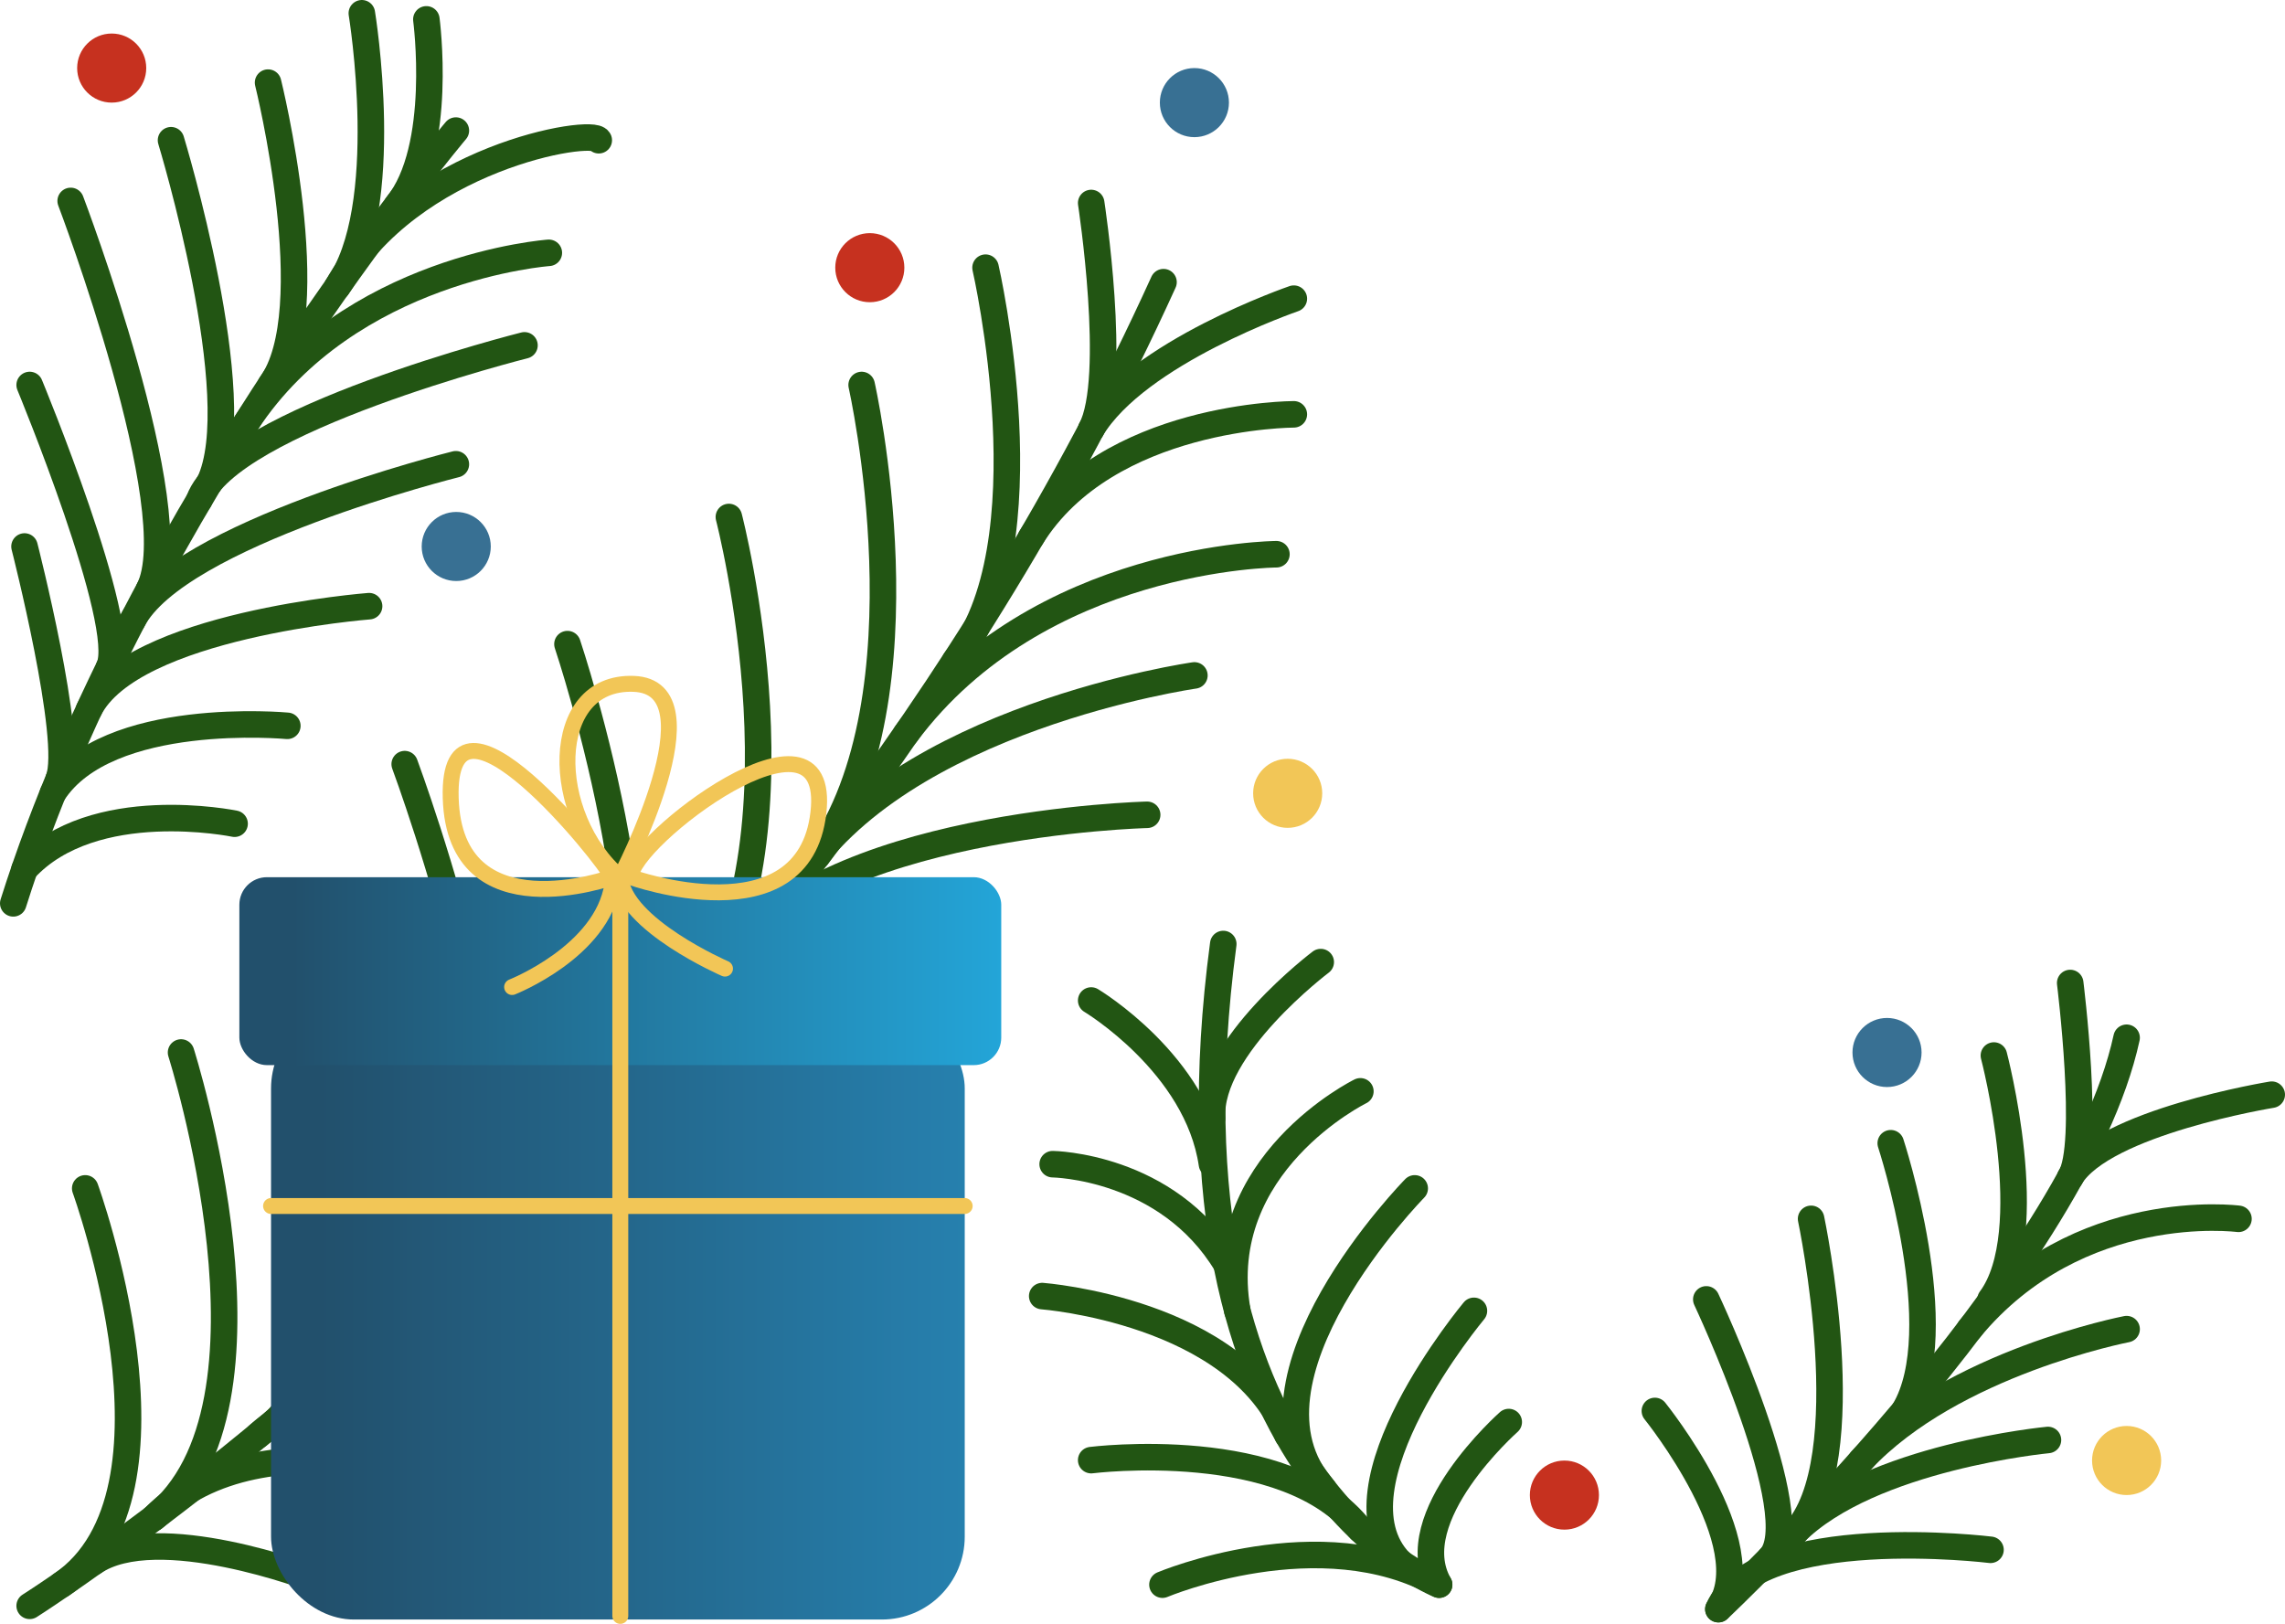 <?xml version="1.0" encoding="UTF-8"?> <svg xmlns="http://www.w3.org/2000/svg" xmlns:xlink="http://www.w3.org/1999/xlink" id="_Слой_2" data-name="Слой 2" viewBox="0 0 430.62 306.06"> <defs> <style> .cls-1 { fill: #f2c657; } .cls-2 { fill: #c6311f; } .cls-3 { fill: #387093; } .cls-4 { stroke: #225513; stroke-width: 5px; } .cls-4, .cls-5 { fill: none; stroke-linecap: round; stroke-linejoin: round; } .cls-6 { fill: url(#_Безымянный_градиент_82); } .cls-7 { fill: url(#_Безымянный_градиент_85); } .cls-5 { stroke: #f2c657; stroke-width: 3px; } </style> <linearGradient id="_Безымянный_градиент_82" data-name="Безымянный градиент 82" x1="51.08" y1="247.38" x2="181.8" y2="247.38" gradientUnits="userSpaceOnUse"> <stop offset=".07" stop-color="#22506c"></stop> <stop offset="1" stop-color="#2680ae"></stop> </linearGradient> <linearGradient id="_Безымянный_градиент_85" data-name="Безымянный градиент 85" x1="45.11" y1="183.04" x2="188.69" y2="183.04" gradientUnits="userSpaceOnUse"> <stop offset=".07" stop-color="#22506c"></stop> <stop offset="1" stop-color="#23a5d8"></stop> </linearGradient> </defs> <g id="_Слой_20" data-name="Слой 20"> <g> <g> <path class="cls-4" d="M5.59,302.66S146.17,214,219.27,53.18"></path> <path class="cls-4" d="M59.1,297.56s-29.51-11.3-41.51-3.1"></path> <path class="cls-4" d="M16.06,223.98s20.86,57.49-4.48,74.69"></path> <path class="cls-4" d="M34.12,198.37s21.32,66.93-5.13,87.71"></path> <path class="cls-4" d="M91.8,281.14s-42.06-16.21-62.82,4.94"></path> <path class="cls-4" d="M112.43,266.13s-40.72-16.19-63.78,4.39"></path> <path class="cls-4" d="M56.78,205.69s8.03,51.18-5.11,62.33"></path> <path class="cls-4" d="M75.37,186.77s5.1,55.92-9.02,68.71"></path> <path class="cls-4" d="M126.27,245.87s-44.75-7.37-59.92,9.61"></path> <path class="cls-4" d="M170.11,210.73s-54.55-3.59-84.2,26.64"></path> <path class="cls-4" d="M76.27,144.02s29.75,80.03,9.64,93.35"></path> <path class="cls-4" d="M106.94,121.4s22.58,67.17,5.29,89.33"></path> <path class="cls-4" d="M216.19,153.57s-62.17,1.49-78.82,27.76"></path> <path class="cls-4" d="M137.36,97.44s16.65,63.91-7.85,94.8"></path> <path class="cls-4" d="M174.55,188.6s-40.87-1.13-53.71,12.75"></path> <path class="cls-4" d="M162.38,72.56s13.25,58.6-8.36,88.8"></path> <path class="cls-4" d="M225.09,127.3s-55.74,7.93-74.96,39.11"></path> <path class="cls-4" d="M179.99,124.55c17.87-21.32,5.74-74.1,5.74-74.1"></path> <path class="cls-4" d="M240.55,104.46s-44.81,.25-69.81,33.88"></path> <path class="cls-4" d="M243.83,78.09s-35.21,.02-49.53,23.24"></path> <path class="cls-4" d="M205.64,38.26s5.06,32.99,0,42.66"></path> <path class="cls-4" d="M243.83,56.29s-29.51,10.12-38.19,24.63"></path> </g> <g> <path class="cls-4" d="M85.91,24.61S26.02,95.69,2.5,170.26"></path> <path class="cls-4" d="M44.21,155.25s-26.62-5.51-39.59,8.59"></path> <path class="cls-4" d="M54.15,136.8s-33.99-3.19-44.18,12.72"></path> <path class="cls-4" d="M4.62,103s9.34,36.53,6.43,43.85"></path> <path class="cls-4" d="M69.56,114.25s-44.78,3.45-52.78,19.48"></path> <path class="cls-4" d="M5.59,72.56s18.73,45.27,14.96,53.22"></path> <path class="cls-4" d="M85.91,87.5s-52.49,13.08-60.93,29.45"></path> <path class="cls-4" d="M13.32,37.87s22.26,58.57,14.75,73.24"></path> <path class="cls-4" d="M98.84,65.09s-55.82,14.06-61.3,29.17"></path> <path class="cls-4" d="M32.23,26.43s14.87,48.8,7.2,64.64"></path> <path class="cls-4" d="M103.43,47.65s-37.7,2.68-56.99,32.03"></path> <path class="cls-4" d="M50.52,15.57s10.69,43.04,.49,56.98"></path> <path class="cls-4" d="M112.84,26.43c-.97-2.4-35.56,3.19-49.29,27.65"></path> <path class="cls-4" d="M68.19,2.5s6.05,36.82-4.64,51.59"></path> <path class="cls-4" d="M80.35,3.65s3.23,24.3-5.56,35.07"></path> </g> <g> <path class="cls-4" d="M284.33,268.02s-20.34,17.97-13.12,30.65c0,0-53.98-20.93-40.68-120.75"></path> <path class="cls-4" d="M219.07,298.67s29.83-12.59,52.14,0"></path> <path class="cls-4" d="M277.77,247.06s-27.74,33.2-13.87,47.43"></path> <path class="cls-4" d="M205.64,275.2s37.03-4.68,50.73,13.1"></path> <path class="cls-4" d="M266.61,223.98s-35.46,36.09-17.17,56.66"></path> <path class="cls-4" d="M196.41,244.28s36.77,2.78,46.26,26.25"></path> <path class="cls-4" d="M256.37,205.69s-27.97,13.73-23.19,41.37"></path> <path class="cls-4" d="M198.38,219.42s21.59,.27,32.77,18.88"></path> <path class="cls-4" d="M248.9,181.33s-21.21,15.97-20.48,29.4"></path> <path class="cls-4" d="M205.64,188.57s20,11.97,22.76,30.84"></path> </g> <g> <path class="cls-4" d="M311.87,265.93s20.52,25.45,11.97,37.36c0,0,67.25-63.19,76.93-107.7"></path> <path class="cls-4" d="M375.12,292.1s-43.88-5.4-51.29,11.18"></path> <path class="cls-4" d="M321.56,244.9s19.45,41.34,11.98,48.8"></path> <path class="cls-4" d="M385.95,271.4s-33.49,3.17-47.8,17.53"></path> <path class="cls-4" d="M341.31,229.72s9.64,45.67-3.16,59.21"></path> <path class="cls-4" d="M400.77,250.51s-32.82,6.34-50.03,24.77"></path> <path class="cls-4" d="M356.32,215.47s11.6,35.36,2.52,50.46"></path> <path class="cls-4" d="M421.85,229.72s-30.21-3.99-50.66,20.78"></path> <path class="cls-4" d="M375.76,198.94s8.77,33.33-.63,45.96"></path> <path class="cls-4" d="M428.12,206.32s-31.76,5.17-37.98,15.6"></path> <path class="cls-4" d="M390.14,185.27s3.83,30.71,0,36.66"></path> </g> <g> <rect class="cls-6" x="51.08" y="189.53" width="130.73" height="115.71" rx="15.62" ry="15.62"></rect> <rect class="cls-7" x="45.11" y="165.33" width="143.58" height="35.42" rx="5.19" ry="5.19"></rect> <line class="cls-5" x1="116.9" y1="165.33" x2="116.9" y2="304.56"></line> <line class="cls-5" x1="51.08" y1="227.3" x2="181.8" y2="227.3"></line> <path class="cls-5" d="M116.9,165.33s18.81-35.84,2.51-36.44c-16.3-.6-16.09,24.89-2.51,36.44Z"></path> <path class="cls-5" d="M118.9,165.33s32.6,11.67,35.33-12.15c2.73-23.81-35.72,5.56-35.33,12.15Z"></path> <path class="cls-5" d="M115.4,165.33s-29.68,10.69-30.46-14.88,29.06,11.67,30.46,14.88Z"></path> <path class="cls-5" d="M96.51,186.03s16.96-6.68,18.89-19.28"></path> <path class="cls-5" d="M136.63,182.56s-19-8.25-19.73-17.23"></path> </g> <circle class="cls-1" cx="400.77" cy="275.27" r="6.51"></circle> <circle class="cls-3" cx="355.62" cy="198.37" r="6.51"></circle> <circle class="cls-2" cx="294.82" cy="281.79" r="6.51"></circle> <circle class="cls-1" cx="242.67" cy="149.52" r="6.51"></circle> <circle class="cls-2" cx="163.92" cy="50.45" r="6.51"></circle> <circle class="cls-3" cx="225.09" cy="19.34" r="6.51"></circle> <circle class="cls-2" cx="21.05" cy="12.83" r="6.51"></circle> <circle class="cls-3" cx="85.98" cy="103" r="6.51"></circle> </g> </g> </svg> 